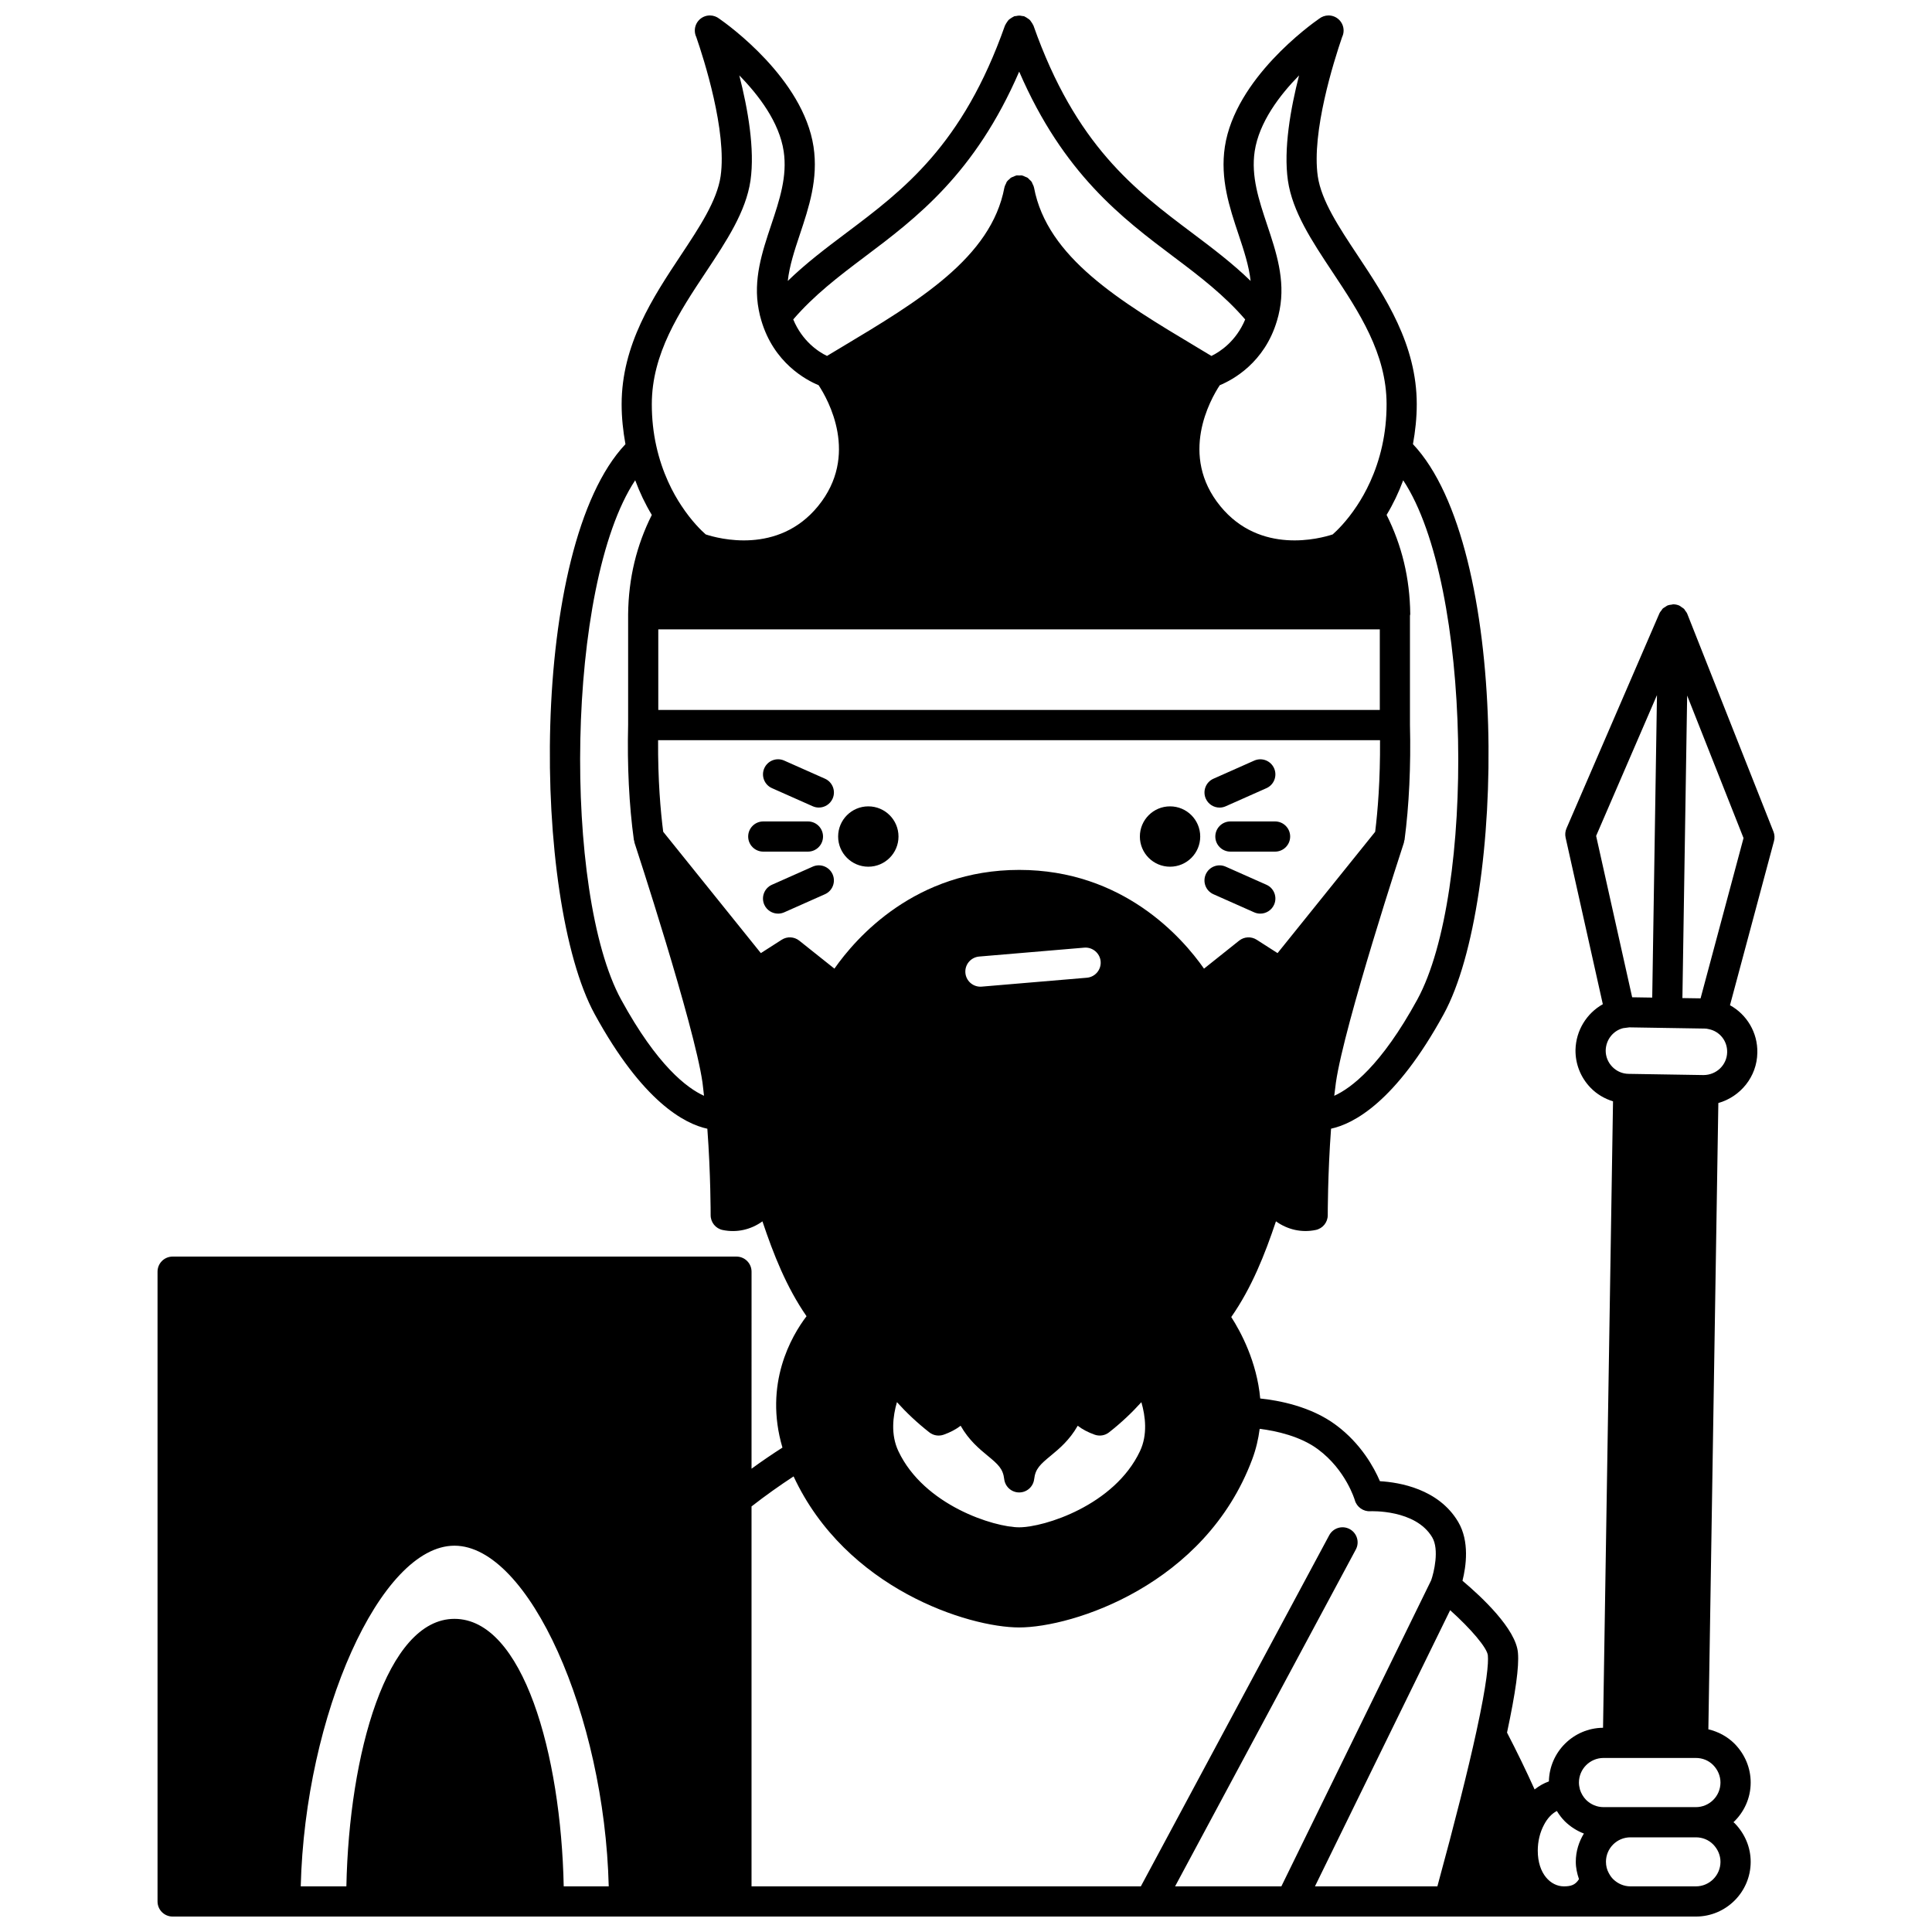 <?xml version="1.0" encoding="UTF-8"?>
<!-- Uploaded to: SVG Repo, www.svgrepo.com, Generator: SVG Repo Mixer Tools -->
<svg width="800px" height="800px" version="1.1" viewBox="144 144 512 512" xmlns="http://www.w3.org/2000/svg">
 <defs>
  <clipPath id="a">
   <path d="m185 148.09h430v503.81h-430z"/>
  </clipPath>
 </defs>
 <path d="m462.07 365.69c0 4.418-3.578 7.996-7.996 7.996s-7.996-3.578-7.996-7.996c0-4.418 3.578-7.996 7.996-7.996s7.996 3.578 7.996 7.996"/>
 <path d="m382.11 365.69c0 4.418-3.582 7.996-7.996 7.996-4.418 0-8-3.578-8-7.996 0-4.418 3.582-7.996 8-7.996 4.414 0 7.996 3.578 7.996 7.996"/>
 <path d="m358.11 369.69c2.211 0 4-1.793 4-4 0-2.207-1.789-4-4-4h-11.836c-2.211 0-4 1.793-4 4 0 2.207 1.789 4 4 4z"/>
 <path d="m362.62 350.36-10.797-4.797c-2.016-0.902-4.379 0.012-5.277 2.027-0.895 2.019 0.012 4.383 2.031 5.277l10.797 4.797c0.527 0.234 1.078 0.348 1.621 0.348 1.535 0 2.996-0.887 3.66-2.375 0.891-2.016-0.016-4.375-2.035-5.277z"/>
 <path d="m359.37 373.67-10.797 4.797c-2.019 0.898-2.922 3.258-2.031 5.277 0.664 1.492 2.125 2.375 3.66 2.375 0.539 0 1.09-0.113 1.621-0.344l10.797-4.797c2.019-0.898 2.922-3.258 2.031-5.277-0.898-2.016-3.258-2.938-5.281-2.031z"/>
 <path d="m470.07 361.69c-2.211 0-4 1.793-4 4 0 2.207 1.789 4 4 4h11.836c2.211 0 4-1.793 4-4 0-2.207-1.789-4-4-4z"/>
 <path d="m467.2 358.02c0.543 0 1.09-0.113 1.621-0.348l10.797-4.797c2.019-0.895 2.922-3.258 2.031-5.277-0.895-2.016-3.25-2.93-5.277-2.027l-10.797 4.797c-2.019 0.895-2.922 3.258-2.031 5.277 0.664 1.488 2.121 2.375 3.656 2.375z"/>
 <path d="m465.57 380.98 10.797 4.797c0.527 0.234 1.082 0.344 1.621 0.344 1.535 0 2.996-0.887 3.66-2.375 0.895-2.019-0.012-4.383-2.031-5.277l-10.797-4.797c-2.023-0.898-4.383 0.02-5.277 2.031-0.895 2.019 0.008 4.383 2.027 5.277z"/>
 <g clip-path="url(#a)">
  <path d="m613.98 364.38-22.832-57.699c0-0.004-0.004-0.004-0.004-0.008-0.129-0.328-0.352-0.59-0.559-0.871-0.102-0.137-0.156-0.297-0.273-0.418-0.008-0.008-0.012-0.012-0.02-0.02-0.18-0.184-0.41-0.289-0.625-0.438-0.211-0.148-0.398-0.332-0.641-0.441-0.48-0.207-0.996-0.324-1.523-0.332-0.004 0-0.008-0.004-0.012-0.004h-0.031-0.004-0.027c-0.16 0-0.297 0.07-0.449 0.09-0.324 0.035-0.652 0.062-0.957 0.18-0.023 0.008-0.047 0.004-0.066 0.012-0.012 0.004-0.02 0.016-0.031 0.02-0.246 0.102-0.441 0.277-0.66 0.418-0.207 0.137-0.441 0.234-0.621 0.406-0.133 0.129-0.203 0.297-0.312 0.441-0.207 0.266-0.438 0.52-0.57 0.832l-0.004 0.004-24.625 56.977c-0.336 0.777-0.414 1.637-0.23 2.461l9.859 44.137c-4.262 2.398-7.109 6.906-7.242 12.074-0.055 3.769 1.363 7.348 3.996 10.066 1.668 1.727 3.723 2.906 5.949 3.602l-2.644 166.01c-7.84 0.074-14.195 6.394-14.352 14.215-1.34 0.477-2.609 1.199-3.785 2.129-2.301-5.098-4.734-10.102-7.309-15.062 2.281-10.699 3.215-17.469 2.898-21.109-0.484-6.34-9.684-14.91-14.703-19.133 0.949-3.762 1.93-10.457-1.16-15.637-5.195-8.727-15.57-10.449-20.719-10.746-1.555-3.625-5.008-9.961-11.637-14.879-6.637-4.957-15.211-6.535-20.086-7.039-0.879-9.762-5.188-17.727-7.676-21.586 5.453-7.824 8.898-16.578 11.848-25.363 3.059 2.191 6.766 3.07 10.531 2.289 1.863-0.383 3.199-2.027 3.195-3.926 0-0.117-0.016-11.008 0.875-22.914 5.969-1.289 17.117-7.062 29.863-30.371 16.543-30.285 17.539-123.85-8.16-151.04 0.621-3.43 1.008-6.957 1.008-10.57 0-15.844-8.34-28.418-15.699-39.508-4.926-7.43-9.582-14.445-10.531-20.91-1.68-11.742 4.25-30.484 6.449-36.902 0.254-0.52 0.395-1.105 0.395-1.719 0-2.207-1.789-4-4-4-0.918 0-1.773 0.32-2.465 0.852-2.269 1.574-22.246 15.887-25.004 33.941-1.281 8.555 1.219 16.035 3.633 23.266 1.414 4.231 2.754 8.301 3.195 12.301-4.816-4.672-10.023-8.609-15.449-12.688-15.195-11.414-30.906-23.223-42.109-55.008-0.023-0.066-0.078-0.117-0.109-0.18-0.109-0.266-0.273-0.488-0.438-0.723-0.137-0.195-0.25-0.395-0.414-0.562-0.18-0.18-0.395-0.309-0.613-0.453-0.223-0.152-0.434-0.305-0.68-0.406-0.07-0.027-0.121-0.09-0.191-0.117-0.176-0.062-0.355-0.039-0.535-0.074-0.262-0.051-0.508-0.109-0.781-0.109-0.281 0-0.539 0.055-0.812 0.113-0.176 0.035-0.352 0.012-0.523 0.07-0.07 0.023-0.121 0.082-0.188 0.113-0.246 0.105-0.457 0.258-0.68 0.402-0.215 0.145-0.434 0.273-0.613 0.457-0.164 0.164-0.281 0.363-0.414 0.559-0.164 0.234-0.328 0.465-0.438 0.727-0.027 0.066-0.082 0.113-0.109 0.18-11.203 31.785-26.914 43.586-42.109 55.008-5.426 4.078-10.637 8.016-15.453 12.688 0.438-3.992 1.781-8.07 3.195-12.305 2.414-7.238 4.914-14.719 3.629-23.273-2.75-18.051-22.727-32.359-25-33.934-0.684-0.523-1.539-0.844-2.461-0.844-2.207 0-4 1.789-4 4 0 0.617 0.137 1.199 0.387 1.719 1.977 5.711 8.16 24.938 6.453 36.887-0.953 6.484-5.606 13.5-10.535 20.934-7.356 11.094-15.699 23.664-15.699 39.508 0 3.617 0.391 7.144 1.012 10.57-25.699 27.191-24.703 120.76-8.156 151.04 12.746 23.312 23.891 29.086 29.859 30.371 0.891 11.902 0.875 22.801 0.875 22.914-0.004 1.902 1.332 3.547 3.195 3.926 3.766 0.777 7.473-0.098 10.531-2.289 2.922 8.703 6.32 17.379 11.684 25.137-3.984 5.231-11.367 17.898-6.383 34.816-2.727 1.746-5.457 3.602-8.191 5.594l0.004-52.215c0-2.211-1.789-4-4-4h-149.42c-2.211 0-4 1.789-4 4v166.9c0 2.211 1.789 4 4 4h403.68c8.004 0 14.52-6.508 14.52-14.516 0-3.789-1.5-7.414-4.25-10.227-0.098-0.098-0.211-0.164-0.312-0.258 2.797-2.648 4.562-6.367 4.562-10.512 0-3.816-1.5-7.449-4.25-10.266-1.938-1.941-4.352-3.231-6.965-3.836l2.644-165.98c5.859-1.66 10.238-6.977 10.332-13.312 0.133-5.375-2.82-10.168-7.246-12.605l11.664-43.52c0.219-0.824 0.172-1.699-0.145-2.5zm-320.59 279.53c-0.715-35.086-10.793-70.895-28.957-70.895-17.965 0-27.934 35.809-28.641 70.895h-12.094c1.125-45.379 21.105-90.285 40.734-90.285 19.703 0 39.758 44.906 40.887 90.285zm222.47-372.63c18.375 27.77 19.152 109.39 3.727 137.64-9.574 17.504-17.512 23.445-22 25.477 0.141-1.176 0.285-2.348 0.438-3.488 2.203-15.383 17.875-63.133 18.031-63.613 0.008-0.027 0-0.051 0.008-0.078 0.035-0.121 0.035-0.238 0.059-0.359 0.02-0.102 0.078-0.184 0.094-0.285 1.203-9.082 1.703-19.637 1.434-30.531v-28.887c0.012-0.145 0.078-0.27 0.078-0.41-0.113-9.598-2.227-18.207-6.269-26.293 1.734-2.863 3.207-5.941 4.402-9.172zm-33.445-42.293c0.285-0.941 0.52-1.887 0.703-2.887 1.535-8-0.922-15.359-3.305-22.477-2.211-6.629-4.301-12.895-3.309-19.539 1.172-7.695 6.613-14.855 11.758-20.094-2.25 8.781-4.152 19.508-2.953 27.871 1.211 8.25 6.344 15.992 11.781 24.188 7.066 10.648 14.367 21.656 14.367 35.086 0 3.805-0.398 7.519-1.184 11.051-1.598 7.234-4.508 12.602-6.676 15.859-2.723 4.141-5.406 6.684-6.422 7.582-3.289 1.082-19.195 5.449-29.762-7.473-11.027-13.484-2.656-28.281-0.168-32.066 3.414-1.414 11.879-5.949 15.168-17.102zm27.246 81.809v21.352h-191.21v-21.352zm-136.64-98.633c13.855-10.406 29.355-22.121 41.074-49.18 11.719 27.062 27.223 38.773 41.074 49.18 6.863 5.152 13.324 10.117 18.816 16.496-2.391 5.762-6.668 8.578-8.949 9.672l-3.82-2.297c-20.414-12.219-39.699-23.758-43.195-42.34-0.004-0.016-0.016-0.031-0.02-0.047-0.066-0.34-0.23-0.645-0.383-0.953-0.078-0.16-0.117-0.348-0.211-0.496-0.156-0.23-0.383-0.398-0.586-0.598-0.164-0.16-0.297-0.352-0.484-0.48-0.188-0.129-0.418-0.176-0.629-0.273-0.27-0.121-0.516-0.27-0.809-0.328-0.023-0.004-0.039-0.02-0.062-0.023-0.25-0.047-0.488 0.012-0.734 0.012-0.246 0-0.488-0.059-0.738-0.012-0.023 0.004-0.039 0.02-0.062 0.023-0.25 0.051-0.469 0.188-0.703 0.289-0.246 0.105-0.52 0.168-0.734 0.316-0.105 0.07-0.172 0.188-0.273 0.27-0.297 0.242-0.586 0.492-0.801 0.809-0.09 0.129-0.117 0.293-0.184 0.434-0.168 0.324-0.336 0.648-0.41 1.008-0.004 0.016-0.016 0.031-0.02 0.047-3.496 18.582-22.781 30.125-43.195 42.34l-3.82 2.293c-2.266-1.082-6.547-3.887-8.945-9.672 5.484-6.375 11.945-11.332 18.805-16.488zm-41.918 3.887c5.434-8.195 10.57-15.938 11.785-24.207 1.188-8.328-0.699-19.023-2.969-27.863 5.148 5.238 10.594 12.398 11.762 20.094 1 6.652-1.09 12.914-3.309 19.547-2.379 7.117-4.84 14.473-3.309 22.434 0.188 1.039 0.418 1.984 0.699 2.898 3.297 11.172 11.762 15.715 15.18 17.133 2.5 3.797 10.855 18.59-0.164 32.062-10.566 12.934-26.488 8.562-29.758 7.477-1.031-0.902-3.715-3.449-6.441-7.606-2.156-3.234-5.062-8.605-6.66-15.844-0.785-3.523-1.184-7.242-1.184-11.047 0-13.422 7.301-24.434 14.367-35.078zm-22.492 192.87c-15.43-28.246-14.652-109.88 3.723-137.65 1.195 3.238 2.672 6.324 4.398 9.191-4.043 8.086-6.16 16.695-6.273 26.281 0 0.008 0.004 0.016 0.004 0.023 0 0.008-0.004 0.016-0.004 0.023v29.25c-0.266 10.832 0.258 21.395 1.52 30.551 0.012 0.102 0.066 0.176 0.09 0.273 0.023 0.121 0.023 0.234 0.059 0.352 0.008 0.027 0 0.051 0.008 0.078 0.16 0.48 15.828 48.234 18.027 63.578 0.156 1.148 0.266 2.348 0.402 3.523-4.484-2.023-12.391-7.973-21.953-25.477zm47.199-15.641c-1.34-1.062-3.207-1.164-4.644-0.238l-5.535 3.543-25.875-32.156c-0.707-5.496-1.422-13.734-1.355-24.277h191.32c0.074 10.605-0.609 18.82-1.289 24.285l-25.867 32.148-5.535-3.543c-1.434-0.918-3.309-0.828-4.644 0.238l-9.312 7.422c-5.766-8.242-21.477-26.168-48.973-26.168s-43.207 17.926-48.973 26.168zm49.922 136.5c2.816 2.324 4.074 3.465 4.394 6.199 0.238 2.016 1.941 3.535 3.969 3.535s3.734-1.52 3.969-3.535c0.32-2.731 1.578-3.875 4.394-6.199 2.231-1.844 4.969-4.106 7.148-7.941 1.254 0.969 2.758 1.754 4.512 2.375 1.297 0.453 2.719 0.219 3.793-0.629 3.246-2.547 6.078-5.231 8.566-7.992 1.066 3.699 1.699 8.605-0.371 12.98-6.785 14.375-25.398 20.18-32.012 20.18s-25.227-5.805-32.012-20.184c-2.082-4.398-1.457-9.297-0.383-12.988 2.492 2.766 5.324 5.453 8.578 8.004 1.078 0.848 2.504 1.082 3.793 0.629 1.75-0.617 3.25-1.406 4.512-2.375 2.176 3.836 4.918 6.098 7.148 7.941zm-5.894-127.96c-0.188-2.199 1.445-4.133 3.648-4.324l27.875-2.359c2.152-0.18 4.133 1.449 4.32 3.648s-1.445 4.133-3.648 4.324l-27.875 2.359c-0.113 0.012-0.227 0.016-0.34 0.016-2.062-0.004-3.805-1.578-3.981-3.664zm55.57 242.09 47.898-89.273c1.047-1.941 0.312-4.371-1.633-5.414-1.941-1.047-4.375-0.309-5.414 1.633l-49.926 93.055h-103.17v-100.69c3.711-2.894 7.434-5.527 11.145-7.961 13.863 29.797 46.348 40.031 59.789 40.031 14.129 0 49.301-11.227 61.762-44.582 0.977-2.613 1.617-5.309 1.969-8.051 4.367 0.527 10.84 1.98 15.457 5.426 7.394 5.481 9.75 13.426 9.762 13.492 0.504 1.809 2.281 3.035 4.078 2.918 0.125 0.004 11.988-0.547 16.418 6.898 1.941 3.258 0.457 9.367-0.273 11.418l-39.695 81.098zm79.852-41.035c-2.223 10.23-5.707 24.051-10.34 41.035h-32.445l35.828-73.191c5.488 4.918 9.844 10.02 9.996 12.008 0.18 2.016-0.207 7.148-3.039 20.148zm31.73-237.35 16.125-37.312-1.258 80.16-5.316-0.082zm-4.543 276.47c-0.969 1.547-2.125 1.91-4.008 1.91-3.434 0-6.914-3.254-6.914-9.477 0-2.441 0.582-4.863 1.668-6.871 0.902-1.734 2.121-2.973 3.394-3.625 0.609 1.004 1.312 1.934 2.137 2.758 1.469 1.434 3.18 2.508 5.023 3.219-1.332 2.191-2.144 4.734-2.144 7.477-0.004 1.617 0.348 3.152 0.844 4.609zm30.98 1.91h-17.352c-1.691 0-3.324-0.688-4.57-1.906-0.445-0.445-0.812-0.949-1.172-1.641-0.484-0.867-0.738-1.891-0.738-2.969 0-3.574 2.906-6.477 6.477-6.477h17.352c1.766 0 3.367 0.66 4.582 1.875 1.25 1.281 1.938 2.914 1.938 4.602 0.004 3.594-2.922 6.516-6.516 6.516zm4.578-32.152c1.25 1.281 1.938 2.926 1.938 4.641 0 3.59-2.922 6.516-6.523 6.516h-24.465c-1.719 0-3.367-0.688-4.609-1.906-0.742-0.746-1.34-1.766-1.641-2.75-0.18-0.691-0.27-1.297-0.27-1.859 0-3.59 2.922-6.516 6.523-6.516h24.461c1.773 0 3.375 0.66 4.586 1.875zm-2.57-182.85-19.855-0.32c-1.637-0.023-3.168-0.688-4.312-1.875-1.148-1.184-1.762-2.742-1.742-4.344 0.07-2.816 1.957-5.215 4.602-5.887l1.652-0.215 9.957 0.16h0.004 0.027l9.988 0.16c0.336 0 0.633 0.035 1.117 0.156 2.879 0.586 4.914 3.141 4.844 6.106-0.055 3.344-2.801 6.055-6.281 6.059zm-0.766-20.328-4.812-0.074 1.258-80.172 14.941 37.766z"/>
 </g>
</svg>